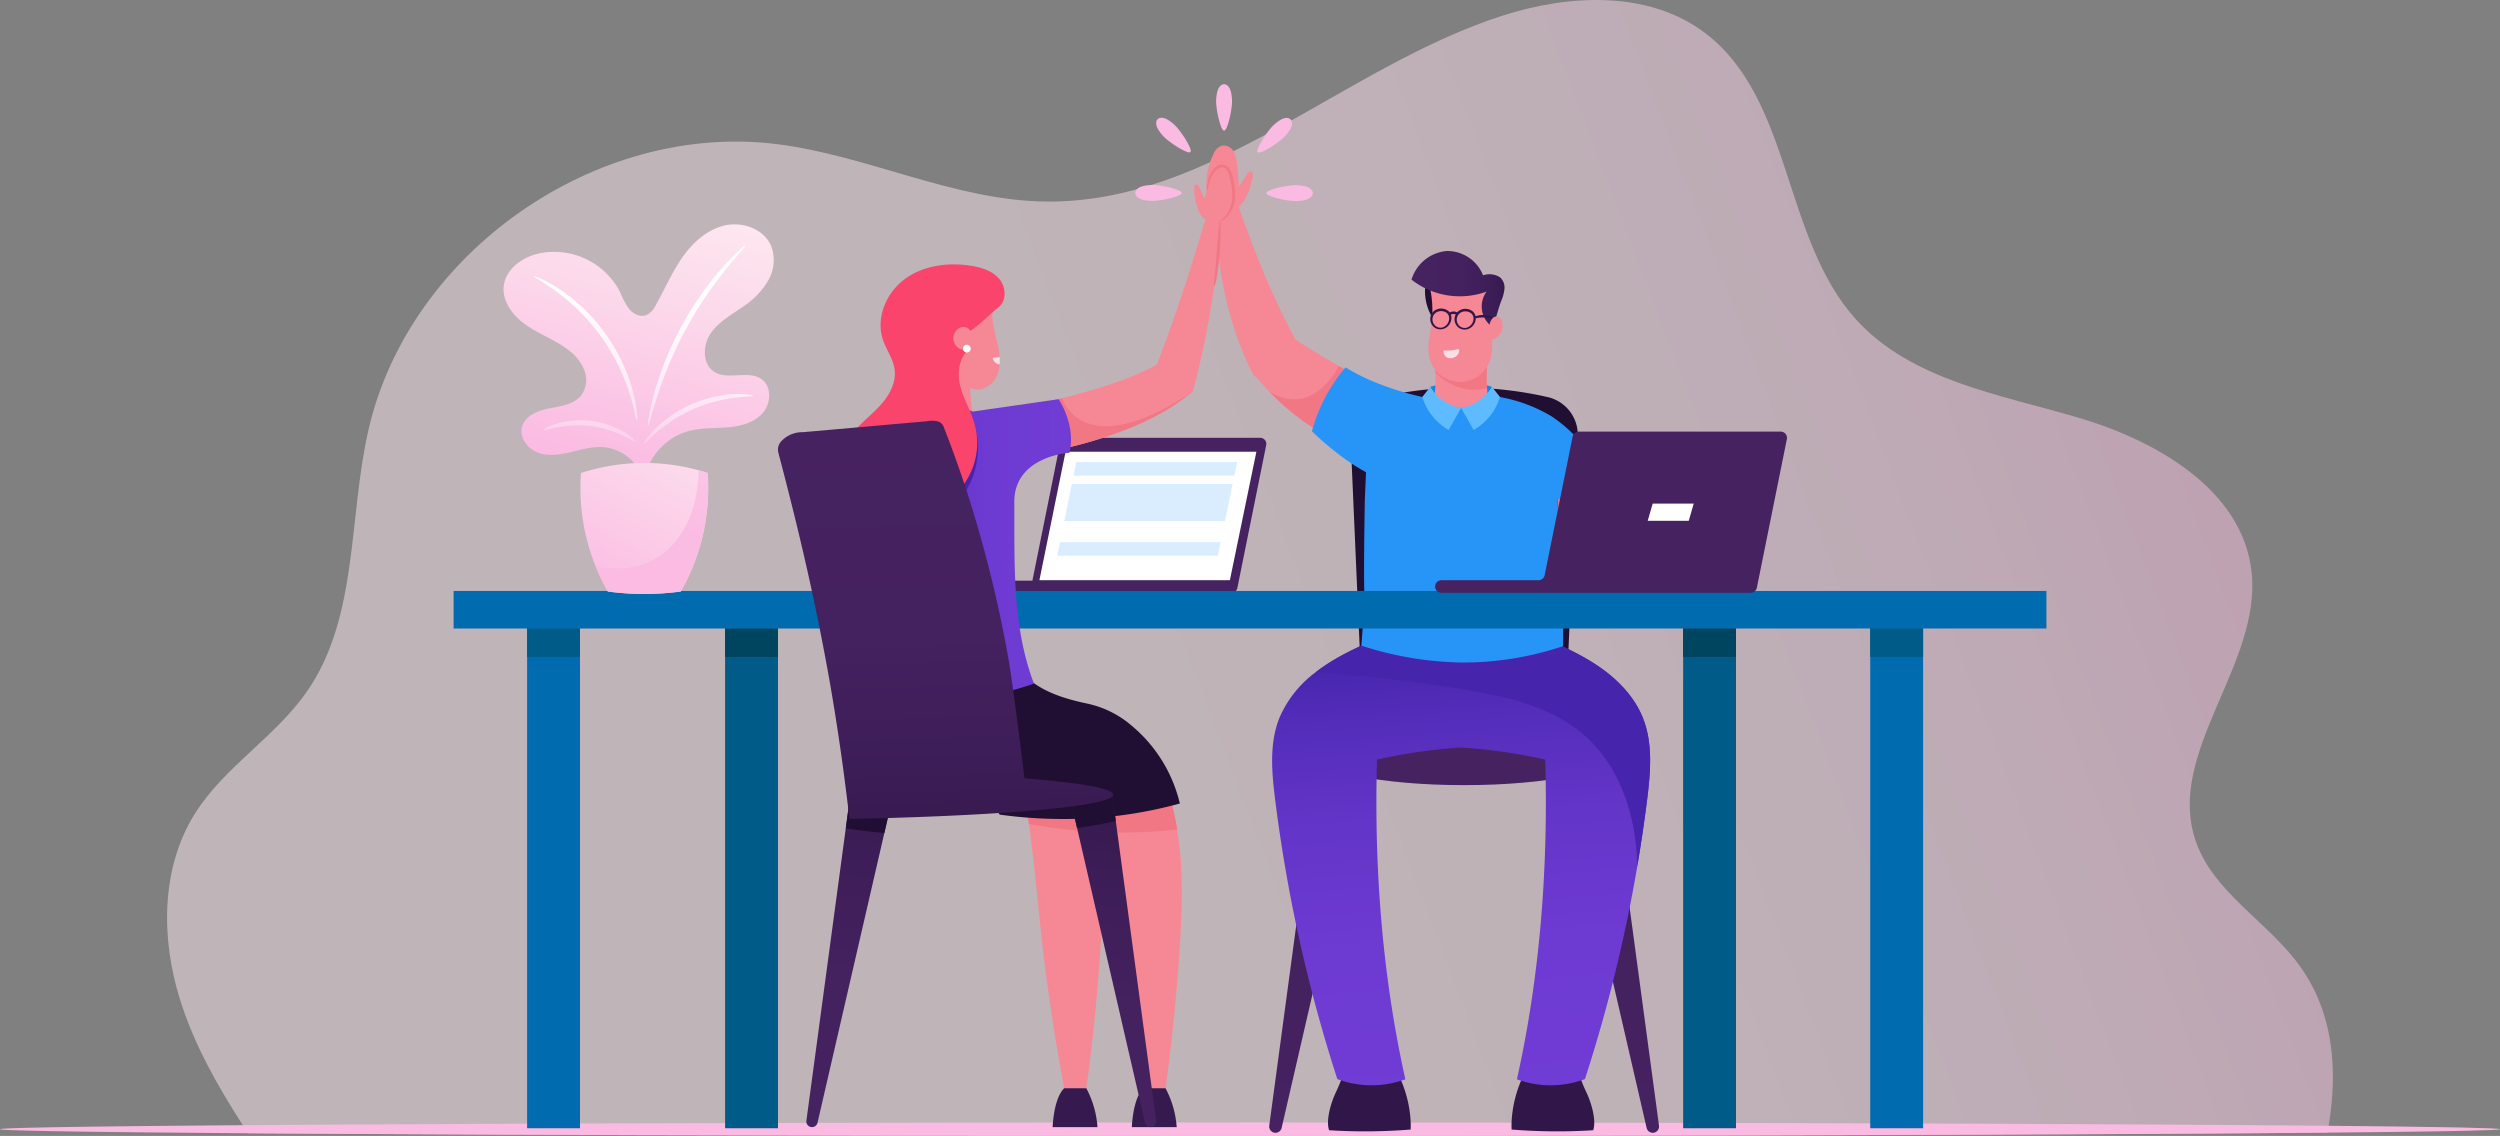 <?xml version="1.0" encoding="UTF-8"?> <svg xmlns="http://www.w3.org/2000/svg" xmlns:xlink="http://www.w3.org/1999/xlink" id="bad12fbc-77e9-4d6a-845e-52f1279b31f0" data-name="Layer 1" width="662.438" height="301" viewBox="0 0 662.438 301"><rect x="0" y="0" width="662.438" height="301" fill="#808080" stroke="none"/><defs><style>.a04c1052-c943-4f7f-aef1-86a3f21dec91{opacity:0.5;fill:url(#b5f3c1f1-4dc9-4f9b-8dbf-233dbb1ba5c0);}.b4e45ea2-b756-4bfd-919d-1e7038088456{fill:#fbbae2;}.eebc2e53-5725-42ab-ab1d-b7b6cbf3989e{fill:#462261;}.b134c9b5-6a81-44ba-b3c2-c9d5eb633ce2{fill:#fff;}.f07d1c8b-4dc7-44dc-a703-1412b842f67f{fill:#d9edff;}.efc2558a-7a50-4f4a-82a0-e6c8ec92055d{fill:#210f33;}.bb8e4e5c-808c-42b8-a232-9701ffd9d18d{fill:url(#b5dd0b11-bfa4-4c0d-8d53-72be96b14294);}.a562cf14-9a4e-4464-8bba-6d43672b34cd{fill:url(#b2d43f88-2bf8-4e7c-b170-cc7f3c975002);}.a5af5651-8f01-437e-8f12-902303c6a8cc{fill:#f17785;}.b70133f1-9990-4cd6-a109-0ed3d5b94f36{fill:#f68895;}.b680a821-d282-4e8a-a1ed-17da3cb3fca2{fill:#1986d8;}.ee75cc3a-0a84-4af1-a298-adb3b3ca7003{fill:#311649;}.aed83f94-8656-425e-874f-e2c9b28aadcf{fill:url(#a43735e8-ca3e-4718-b5c0-ff68d6c5e238);}.a81c0afa-a57a-4797-84f5-4c2e9ea1eb25{fill:#4625ac;}.ed169d3e-c834-4271-a38d-648de4e2d771{fill:#2795f8;}.fbf69bc2-d9f9-440b-948f-a38e5468e113{fill:url(#b009dfc0-60e8-4835-b249-702ba2362a91);}.e32943f1-3f71-452c-856f-b862c38c8d4f{fill:#f9dee4;}.a049d5f0-9b87-404e-bb42-cd7d83c112f0{fill:#5fbbff;}.fa4081b2-961a-4578-99f7-9623031abaa6{fill:#582fbc;}.a7e60ea8-bffa-45fe-93ed-03af60be0cfd{fill:#006caf;}.bae94f65-7e38-4bd8-aa11-3992bb44934b{fill:#005b89;}.fb0ed90a-122e-4365-a325-79365e3554d6{fill:#004560;}.bcaf2afc-59ed-4cc6-a20f-e6d1fa11d692{fill:url(#b3fcb3e3-8f3a-4eea-9229-e082514ab538);}.b2d194bf-9626-4036-b294-dcac81697685{fill:#36194f;}.e9d8ad3a-068c-43c3-820b-d797f0c57c44{fill:#fb446c;}.f5a489ca-3967-456e-b3a6-fa3030d6e69d{fill:url(#f8f523e4-4acb-4795-b868-cd6e7a79b7d8);}.b926458b-2460-415c-97c0-87d8d3bda904{fill:url(#fca54e35-dedb-460b-83f4-3a546950b9eb);}.b19e659d-4359-42fc-9dcc-f5d44da772df{fill:url(#b185173a-fe48-48cb-ac4f-9ab7f579f9cf);}.bcefb64f-6636-4da0-8b3d-daaff37fab72{fill:url(#bf1d086f-fee9-4088-9bb3-a1bd18d5cc1f);}.a98d8c54-5644-4f51-8f3a-a715fef9bfeb{fill:url(#a5afde5c-006f-4b51-bb04-57b9630160c9);}.b9b9c462-5613-4ec7-8fdb-a7ce1db3cb89{fill:url(#a8127fcb-2516-44a9-a5e0-aee81f702491);}.a2351570-67d0-4c5c-8886-6e80e44f2fab{fill:url(#a577234b-21f3-48cc-bcc9-db2f636e9c16);}.bcc36572-4360-4e63-93d4-952c3cea8dc6{fill:url(#a82f0505-75e9-4b7f-a44d-3c5fc6644f55);}.b529b68c-96b8-4675-bb51-accac5d4ecc8{fill:url(#a4fc2965-de09-4f06-bb4a-ee6d810653f3);}.ba4038c3-38de-4aaf-a7aa-0e219caa1b91{fill:url(#ac82e498-c075-4535-b5d9-fa9b893609ee);}</style><linearGradient id="b5f3c1f1-4dc9-4f9b-8dbf-233dbb1ba5c0" x1="64.442" y1="418.887" x2="627.769" y2="204.205" gradientUnits="userSpaceOnUse"><stop offset="0" stop-color="#fdeaf0"></stop><stop offset="0.469" stop-color="#fde8ef"></stop><stop offset="0.674" stop-color="#fde1ed"></stop><stop offset="0.828" stop-color="#fcd4ea"></stop><stop offset="0.955" stop-color="#fbc2e4"></stop><stop offset="1" stop-color="#fbbae2"></stop></linearGradient><linearGradient id="b5dd0b11-bfa4-4c0d-8d53-72be96b14294" x1="-1600.27" y1="315.681" x2="-1586.645" y2="435.401" gradientTransform="matrix(-1, 0, 0, 1, -1223.928, 0)" gradientUnits="userSpaceOnUse"><stop offset="0" stop-color="#371a4f"></stop><stop offset="0.151" stop-color="#3d1d57"></stop><stop offset="0.454" stop-color="#44215f"></stop><stop offset="1" stop-color="#462261"></stop></linearGradient><linearGradient id="b2d43f88-2bf8-4e7c-b170-cc7f3c975002" x1="-899.527" y1="315.681" x2="-885.902" y2="435.401" gradientTransform="translate(1342.405)" xlink:href="#b5dd0b11-bfa4-4c0d-8d53-72be96b14294"></linearGradient><linearGradient id="a43735e8-ca3e-4718-b5c0-ff68d6c5e238" x1="406.595" y1="286.637" x2="415.628" y2="409.13" gradientUnits="userSpaceOnUse"><stop offset="0" stop-color="#4625ac"></stop><stop offset="0.144" stop-color="#542dba"></stop><stop offset="0.372" stop-color="#6435c9"></stop><stop offset="0.634" stop-color="#6d3ad2"></stop><stop offset="1" stop-color="#703cd5"></stop></linearGradient><linearGradient id="b009dfc0-60e8-4835-b249-702ba2362a91" x1="707.017" y1="191.605" x2="731.656" y2="191.605" gradientTransform="matrix(-1, 0, 0, 1, 1127.323, 0)" xlink:href="#b5dd0b11-bfa4-4c0d-8d53-72be96b14294"></linearGradient><linearGradient id="b3fcb3e3-8f3a-4eea-9229-e082514ab538" x1="243.975" y1="260.466" x2="305.442" y2="260.466" xlink:href="#a43735e8-ca3e-4718-b5c0-ff68d6c5e238"></linearGradient><linearGradient id="f8f523e4-4acb-4795-b868-cd6e7a79b7d8" x1="-1475.773" y1="324.202" x2="-1463.521" y2="431.86" xlink:href="#b5dd0b11-bfa4-4c0d-8d53-72be96b14294"></linearGradient><linearGradient id="fca54e35-dedb-460b-83f4-3a546950b9eb" x1="-1544.683" y1="332.044" x2="-1532.431" y2="439.702" xlink:href="#b5dd0b11-bfa4-4c0d-8d53-72be96b14294"></linearGradient><linearGradient id="b185173a-fe48-48cb-ac4f-9ab7f579f9cf" x1="273.75" y1="334.279" x2="270.58" y2="223.865" gradientTransform="matrix(1, 0, 0, 1, 0, 0)" xlink:href="#b5dd0b11-bfa4-4c0d-8d53-72be96b14294"></linearGradient><linearGradient id="bf1d086f-fee9-4088-9bb3-a1bd18d5cc1f" x1="181.565" y1="239.424" x2="201.119" y2="163.687" gradientUnits="userSpaceOnUse"><stop offset="0" stop-color="#fbbae2"></stop><stop offset="0.54" stop-color="#fcd6ea"></stop><stop offset="1" stop-color="#fdeaf0"></stop></linearGradient><linearGradient id="a5afde5c-006f-4b51-bb04-57b9630160c9" x1="178.438" y1="275.612" x2="208.768" y2="218.49" gradientUnits="userSpaceOnUse"><stop offset="0" stop-color="#fbbae2"></stop><stop offset="0.911" stop-color="#fde5ef"></stop><stop offset="1" stop-color="#fdeaf0"></stop></linearGradient><linearGradient id="a8127fcb-2516-44a9-a5e0-aee81f702491" x1="181.759" y1="280.444" x2="225.738" y2="221.299" gradientUnits="userSpaceOnUse"><stop offset="0" stop-color="#fbbae2"></stop><stop offset="0.445" stop-color="#fbbce3"></stop><stop offset="0.658" stop-color="#fbc4e5"></stop><stop offset="0.822" stop-color="#fcd1e9"></stop><stop offset="0.96" stop-color="#fde3ee"></stop><stop offset="1" stop-color="#fdeaf0"></stop></linearGradient><linearGradient id="a577234b-21f3-48cc-bcc9-db2f636e9c16" x1="205.106" y1="241.286" x2="212.531" y2="172.643" gradientUnits="userSpaceOnUse"><stop offset="0" stop-color="#fbbae2"></stop><stop offset="0.128" stop-color="#fcd3ec"></stop><stop offset="0.272" stop-color="#fee6f5"></stop><stop offset="0.438" stop-color="#fef4fb"></stop><stop offset="0.642" stop-color="#fffdfe"></stop><stop offset="1" stop-color="#fff"></stop></linearGradient><linearGradient id="a82f0505-75e9-4b7f-a44d-3c5fc6644f55" x1="202.219" y1="240.974" x2="209.644" y2="172.331" xlink:href="#a577234b-21f3-48cc-bcc9-db2f636e9c16"></linearGradient><linearGradient id="a4fc2965-de09-4f06-bb4a-ee6d810653f3" x1="173.486" y1="237.866" x2="180.911" y2="169.223" xlink:href="#a577234b-21f3-48cc-bcc9-db2f636e9c16"></linearGradient><linearGradient id="ac82e498-c075-4535-b5d9-fa9b893609ee" x1="176.989" y1="238.244" x2="184.414" y2="169.602" xlink:href="#a577234b-21f3-48cc-bcc9-db2f636e9c16"></linearGradient></defs><path class="a04c1052-c943-4f7f-aef1-86a3f21dec91" d="M638.702,413.301c-.097.605-.201,1.212-.313,1.817-.408.002-.821.006-1.235.011q-2.033.016-4.145.034-.758.006-1.529.015c-6.45.057-13.429.104-20.897.157q-7.816.051-16.341.101c-60.413.347-146.202.565-241.371.565-58.937,0-114.272-.083-162.218-.228-13.154-.04-25.748-.087-37.708-.135-15.29-.063-29.542-.133-42.591-.209q-7.36-.041-14.206-.087-4.505-.032-8.77-.061h-.002q-.695-1.063-1.381-2.132c-6.751-10.488-12.892-21.341-16.616-33.195-5.122-16.295-5.128-35.035,3.993-49.479,7.821-12.384,21.305-20.241,29.642-32.283,13.66-19.74,10.908-46.064,16.314-69.454,10.841-46.948,60.324-81.523,108.139-75.553,24.139,3.014,46.859,14.905,71.184,15.221,43.9.567,79.026-35.595,120.784-49.149,17.892-5.809,39.066-6.861,54.054,4.507,23.088,17.505,20.518,54.422,39.977,75.894,14.616,16.124,37.979,19.856,58.859,26.002,20.878,6.146,43.566,19.218,45.939,40.853,2.692,24.573-22.728,47.741-14.861,71.173,4.653,13.854,19.298,21.546,27.772,33.455C639.939,383.457,641.151,398.221,638.702,413.301Z" transform="translate(-21.653 -115)"></path><path class="b4e45ea2-b756-4bfd-919d-1e7038088456" d="M684.091,414.204c0,.157-3.464.302-9.978.444-.328.006-.658.013-.996.019q-1.599.035-3.409.066c-.199.004-.398.006-.599.008-2.595.044-5.507.091-8.72.136-.886.011-1.796.023-2.726.032-.106.002-.214.002-.319.004-.22.004-.442.006-.664.009-2.724.036-5.64.07-8.732.101q-4.527.045-9.559.095c-.408.002-.821.006-1.235.011q-2.033.016-4.145.034-.758.006-1.529.015c-6.45.057-13.429.104-20.897.157q-7.816.051-16.341.101c-60.413.347-146.202.565-241.371.565-58.937,0-114.272-.083-162.218-.228-13.154-.04-25.748-.087-37.708-.135-15.29-.063-29.542-.133-42.591-.209q-7.36-.041-14.206-.087-4.505-.032-8.77-.061h-.002q-5.488-.041-10.572-.083-6.189-.048-11.756-.104c-.846-.006-1.683-.017-2.508-.021-.292-.002-.579-.004-.865-.009-.757-.006-1.502-.015-2.237-.021-.15-.002-.296-.002-.446-.004q-1.691-.019-3.312-.036l-.508-.006c-.038-.002-.076-.002-.112-.002q-4.172-.051-7.853-.093-2.741-.038-5.211-.072c-.527-.011-1.045-.015-1.55-.023q-2.807-.041-5.215-.087h-.015c-8.83-.163-13.563-.334-13.563-.514,0-.167,4.384-.334,12.573-.488.45-.009.909-.017,1.383-.025,1.191-.021,2.451-.04,3.783-.066.827-.01,1.675-.023,2.551-.038q2.014-.028,4.208-.055c2.307-.032,4.773-.066,7.383-.091.032,0,.064-.002.097-.002.753-.008,1.514-.019,2.29-.025.569-.009,1.142-.015,1.724-.021l.715-.006c.237,0,.474-.004.711-.006,1.212-.013,2.445-.028,3.703-.038.408-.004.821-.008,1.233-.011q4.79-.044,10.062-.091,5.694-.048,11.926-.093,1.742-.013,3.521-.025,9.101-.063,19.233-.125c14.855-.089,31.3-.169,49.088-.239,13.421-.053,27.607-.102,42.452-.142,45.662-.131,97.554-.205,152.583-.205,95.964,0,182.4.222,242.893.575q8.036.051,15.451.102c7.379.049,14.277.102,20.654.154.4.004.797.006,1.191.01,1.199.008,2.373.019,3.534.03l2.108.019q5.412.054,10.24.102,4.571.051,8.586.099h.017c.178.002.353.002.531.006.973.013,1.914.025,2.834.038,3.145.042,5.991.087,8.523.131.131,0,.258.002.381.004q1.545.032,2.929.055c.613.013,1.205.025,1.77.038C680.769,413.915,684.091,414.059,684.091,414.204Z" transform="translate(-21.653 -115)"></path><path class="eebc2e53-5725-42ab-ab1d-b7b6cbf3989e" d="M302.593,232.301l-7.384,36.568H269.173a1.608,1.608,0,0,0-1.608,1.608h0a1.608,1.608,0,0,0,1.608,1.608h78.775a1.608,1.608,0,0,0,1.576-1.289l7.644-37.857a1.608,1.608,0,0,0-1.576-1.926H304.169A1.608,1.608,0,0,0,302.593,232.301Z" transform="translate(-21.653 -115)"></path><polygon class="b134c9b5-6a81-44ba-b3c2-c9d5eb633ce2" points="275.417 153.737 325.887 153.737 332.912 119.706 282.349 119.706 275.417 153.737"></polygon><polygon class="f07d1c8b-4dc7-44dc-a703-1412b842f67f" points="327.814 122.434 327.074 126.021 284.46 126.021 285.189 122.434 327.814 122.434"></polygon><polygon class="f07d1c8b-4dc7-44dc-a703-1412b842f67f" points="323.428 143.674 322.688 147.258 280.133 147.258 280.862 143.674 323.428 143.674"></polygon><polygon class="f07d1c8b-4dc7-44dc-a703-1412b842f67f" points="326.613 128.25 324.585 138.076 282.004 138.076 284.005 128.25 326.613 128.25"></polygon><path class="efc2558a-7a50-4f4a-82a0-e6c8ec92055d" d="M439.719,230.67l-2.99,68.599-27.117.79-27.12-.79-2.99-68.599a10.262,10.262,0,0,1,7.963-10.45l.002,0a99.259,99.259,0,0,1,44.289,0h0A10.262,10.262,0,0,1,439.719,230.67Z" transform="translate(-21.653 -115)"></path><path class="bb8e4e5c-808c-42b8-a232-9701ffd9d18d" d="M359.405,415.146a1.676,1.676,0,0,0,1.849-1.278l19.685-85.359,2.296-9.957a6.208,6.208,0,0,0-12.099-2.79c-.042.185-.078.382-.103.565L369.579,327.12l-11.604,86.15A1.669,1.669,0,0,0,359.405,415.146Z" transform="translate(-21.653 -115)"></path><path class="efc2558a-7a50-4f4a-82a0-e6c8ec92055d" d="M369.579,327.12q5.592.831,11.36,1.389l2.296-9.957a6.208,6.208,0,0,0-12.099-2.79c-.042.185-.078.382-.103.565Z" transform="translate(-21.653 -115)"></path><path class="a562cf14-9a4e-4464-8bba-6d43672b34cd" d="M459.815,415.146a1.676,1.676,0,0,1-1.849-1.278l-19.685-85.359-2.296-9.957a6.208,6.208,0,0,1,12.1-2.79c.042.185.078.382.103.565l1.454,10.793,11.603,86.15A1.669,1.669,0,0,1,459.815,415.146Z" transform="translate(-21.653 -115)"></path><path class="efc2558a-7a50-4f4a-82a0-e6c8ec92055d" d="M449.641,327.12q-5.592.831-11.36,1.389l-2.296-9.957a6.208,6.208,0,0,1,12.1-2.79c.042.185.078.382.103.565Z" transform="translate(-21.653 -115)"></path><ellipse class="eebc2e53-5725-42ab-ab1d-b7b6cbf3989e" cx="387.957" cy="199.766" rx="40.031" ry="8.278"></ellipse><path class="a5af5651-8f01-437e-8f12-902303c6a8cc" d="M446.434,241.113s9.453,17.241,7.646,27.359l-18.331,3.611-1.421-24.82Z" transform="translate(-21.653 -115)"></path><path class="b70133f1-9990-4cd6-a109-0ed3d5b94f36" d="M396.336,231.125a4.446,4.446,0,0,1-1.643,2.204,6.947,6.947,0,0,1-1.407.792,9.134,9.134,0,0,1-1.771.544,15.044,15.044,0,0,1-2.113.275,19.547,19.547,0,0,1-2.416-.036,22.211,22.211,0,0,1-2.693-.354,28.008,28.008,0,0,1-2.929-.696,41.245,41.245,0,0,1-6.403-2.474q-.828-.416-1.674-.86-.423-.228-.853-.455-.419-.246-.846-.491c-.569-.335-1.142-.677-1.718-1.036q-.853-.553-1.718-1.137a63.733,63.733,0,0,1-6.854-5.428q-1.684-1.532-3.329-3.223l-.01-.01q-1.637-1.684-3.209-3.51l-.99-.918-.467-.901-.202-.393-.166-.333c-.111-.222-.219-.446-.318-.658-.198-.426-.41-.863-.593-1.286a89.798,89.798,0,0,1-3.45-9.092q-.343-1.117-.677-2.212c-.224-.73-.41-1.462-.607-2.183-.188-.723-.393-1.431-.554-2.144q-.246-1.066-.484-2.108c-.332-1.383-.559-2.756-.807-4.079-.26-1.32-.417-2.623-.593-3.874-.082-.626-.173-1.238-.236-1.845q-.083-.91-.161-1.788-.072-.874-.142-1.715c-.019-.28-.041-.554-.06-.829-.012-.275-.022-.547-.031-.814-.012-.337-.022-.667-.029-.993-.051-1.756-.067-3.356.034-4.801.031-.581.065-1.135.106-1.657a22.883,22.883,0,0,1,.344-2.715c.448-2.404,1.019-3.724,1.749-3.782s1.559,1.147,2.467,3.31c.046.118.096.238.144.361.246.614.525,1.294.817,2.036q.285.723.578,1.525c.525,1.525,1.205,3.235,1.872,5.124q.126.354.253.716c.094.241.188.482.284.728.185.489.378.99.573,1.498.188.511.383,1.031.581,1.559.2.528.424,1.06.638,1.605.441,1.084.848,2.211,1.347,3.351.487,1.142.94,2.325,1.479,3.515q.387.893.785,1.812c.258.612.554,1.216.829,1.838.284.614.552,1.245.85,1.867.296.624.593,1.255.891,1.889,1.214,2.525,2.51,5.122,3.886,7.654.094.178.188.349.282.518,2.118,1.371,4.199,2.657,6.206,3.869,1.79,1.091,3.544,2.103,5.218,3.083.393.231.783.458,1.166.687q1.518.892,2.951,1.739c.238.145.472.287.706.429.236.14.47.277.701.414.463.275.913.554,1.354.834,1.783,1.079,3.409,2.159,4.886,3.197.74.518,1.429,1.053,2.086,1.559.655.511,1.258,1.043,1.824,1.542.566.506,1.077,1.029,1.544,1.532a14.707,14.707,0,0,1,1.243,1.513,12.683,12.683,0,0,1,.92,1.494,7.432,7.432,0,0,1,.571,1.462A4.827,4.827,0,0,1,396.336,231.125Z" transform="translate(-21.653 -115)"></path><path class="a5af5651-8f01-437e-8f12-902303c6a8cc" d="M396.336,231.125a4.446,4.446,0,0,1-1.643,2.204,6.947,6.947,0,0,1-1.407.792,9.134,9.134,0,0,1-1.771.544,15.044,15.044,0,0,1-2.113.275,19.547,19.547,0,0,1-2.416-.036,22.211,22.211,0,0,1-2.693-.354,28.008,28.008,0,0,1-2.929-.696,41.245,41.245,0,0,1-6.403-2.474q-.828-.416-1.674-.86-.423-.228-.853-.455-.419-.246-.846-.491c-.569-.335-1.142-.677-1.718-1.036q-.853-.553-1.718-1.137a63.733,63.733,0,0,1-6.854-5.428q-1.684-1.532-3.329-3.223l-.01-.01c11.804,7.242,18.436-6.772,18.436-6.772.393.231.783.458,1.166.687q1.518.892,2.951,1.739c.238.145.472.287.706.429.236.14.47.277.701.414.463.275.913.554,1.354.834,1.783,1.079,3.409,2.159,4.886,3.197.74.518,1.429,1.053,2.086,1.559.655.511,1.258,1.043,1.824,1.542.566.506,1.077,1.029,1.544,1.532a14.707,14.707,0,0,1,1.243,1.513,12.683,12.683,0,0,1,.92,1.494,7.432,7.432,0,0,1,.571,1.462A4.827,4.827,0,0,1,396.336,231.125Z" transform="translate(-21.653 -115)"></path><path class="b680a821-d282-4e8a-a1ed-17da3cb3fca2" d="M416.975,217.492a28.747,28.747,0,0,0-16.315,0v5.58h16.315Z" transform="translate(-21.653 -115)"></path><path class="ee75cc3a-0a84-4af1-a298-adb3b3ca7003" d="M427.728,396.183c-3.827,4.797-5.785,12.432-5.538,18.116a151.35,151.35,0,0,0,21.614.185c.908-2.668-.522-7.325-1.734-9.915s-2.491-5.348-1.771-8.053C436.239,396.309,431.794,396.078,427.728,396.183Z" transform="translate(-21.653 -115)"></path><path class="ee75cc3a-0a84-4af1-a298-adb3b3ca7003" d="M389.906,396.183c3.827,4.797,5.785,12.432,5.538,18.116a151.349,151.349,0,0,1-21.614.185c-.908-2.668.522-7.325,1.734-9.915s2.491-5.348,1.771-8.053C381.396,396.309,385.841,396.078,389.906,396.183Z" transform="translate(-21.653 -115)"></path><path class="aed83f94-8656-425e-874f-e2c9b28aadcf" d="M458.113,326.796q-1.118,8.965-2.641,17.872a401.233,401.233,0,0,1-13.847,56.26,25.859,25.859,0,0,1-18.025.058c6.171-27.641,8.312-56.398,7.509-84.709a139.336,139.336,0,0,0-22.29-3.197,139.333,139.333,0,0,0-22.29,3.197c-.804,28.311,1.338,57.068,7.509,84.709a25.859,25.859,0,0,1-18.025-.058,401.445,401.445,0,0,1-16.488-74.132c-.901-7.215-1.561-14.784,1.124-21.54a29.585,29.585,0,0,1,9.579-12.107q.91-.706,1.855-1.362c4.909-3.406,10.424-5.816,15.901-8.208,6.8.073,13.869-.148,20.836-.257,6.967.109,14.037.33,20.836.257,5.477,2.391,10.992,4.802,15.901,8.208s9.227,7.917,11.434,13.469C459.674,312.012,459.013,319.581,458.113,326.796Z" transform="translate(-21.653 -115)"></path><path class="a81c0afa-a57a-4797-84f5-4c2e9ea1eb25" d="M458.113,326.796q-1.118,8.965-2.641,17.872c-.002-.345-.01-.687-.017-1.029-.328-12.699-4.668-25.859-14.328-34.108-8.696-7.428-20.438-9.997-31.722-11.849q-19.467-3.193-39.179-4.532.91-.706,1.855-1.362c4.909-3.406,10.424-5.816,15.901-8.208,6.8.073,13.869-.148,20.836-.257,6.967.109,14.037.33,20.836.257,5.477,2.391,10.992,4.802,15.901,8.208s9.227,7.917,11.434,13.469C459.674,312.012,459.013,319.581,458.113,326.796Z" transform="translate(-21.653 -115)"></path><path class="efc2558a-7a50-4f4a-82a0-e6c8ec92055d" d="M401.48,199.611a13.477,13.477,0,0,1-1.79-10.852c.933.257,1.806.473,2.739.73q-.335,5.722-.671,11.444C401.76,200.545,401.479,199.999,401.48,199.611Z" transform="translate(-21.653 -115)"></path><path class="ed169d3e-c834-4271-a38d-648de4e2d771" d="M435.69,271.043l.132,2.32v12.85a83.144,83.144,0,0,1-26.933,4.336,89.918,89.918,0,0,1-26.506-4.474l.961-12.698c-.523-.002-.039-26.114-.039-26.114l.311-7.138a56.301,56.301,0,0,1-7.299-4.792,76.346,76.346,0,0,1-7.029-6.049,43.262,43.262,0,0,1,8.909-16.943c8.793,5.541,20.347,7.839,20.347,7.839.325-.07.653-.14.981-.205,2.327-.47,4.681-.85,7.008-1.217h4.572c2.327.366,4.681.747,7.008,1.217.696.14,1.39.291,2.081.451a40.102,40.102,0,0,1,12.587,4.897,38.025,38.025,0,0,1,11.397,11.944c.708,1.106,1.373,2.238,2.007,3.387.084.152.169.306.251.458-6.548,5.512-10.66,6.102-11.787,6.15h-.318Z" transform="translate(-21.653 -115)"></path><path class="b70133f1-9990-4cd6-a109-0ed3d5b94f36" d="M415.675,217.865q.061.889.157,1.775A8.889,8.889,0,0,1,401.8,219.639a42.874,42.874,0,0,0-.306-11.547c2.447.509,4.883.858,7.323,1.252,2.44-.395,4.875-.743,7.325-1.252A42.621,42.621,0,0,0,415.675,217.865Z" transform="translate(-21.653 -115)"></path><path class="a5af5651-8f01-437e-8f12-902303c6a8cc" d="M415.675,217.866a14.03,14.03,0,0,1-5.387.24,14.232,14.232,0,0,1-8.256-4.438,42.039,42.039,0,0,0-.539-5.576c2.447.51,4.884.857,7.324,1.253,2.44-.396,4.875-.743,7.324-1.253A42.611,42.611,0,0,0,415.675,217.866Z" transform="translate(-21.653 -115)"></path><path class="b70133f1-9990-4cd6-a109-0ed3d5b94f36" d="M416.09,191.756c-.894,3.267-.124,6.725.465,10.061s.95,6.958-.641,9.948a8.355,8.355,0,0,1-15.447-1.764c-.803-3,.107-6.15.505-9.23a27.925,27.925,0,0,0-.541-10.08A14.456,14.456,0,0,1,416.09,191.756Z" transform="translate(-21.653 -115)"></path><path class="fbf69bc2-d9f9-440b-948f-a38e5468e113" d="M417.201,201.701a6.629,6.629,0,0,1-1.639-9.431,20.776,20.776,0,0,1-19.895-3.171,10.71,10.71,0,0,1,9.262-7.582,10.18,10.18,0,0,1,9.699,6.439,5.134,5.134,0,0,1,4.479.524,3.6,3.6,0,0,1,1.193,3.025,10.64,10.64,0,0,1-.866,3.251C418.615,196.89,418.021,199.566,417.201,201.701Z" transform="translate(-21.653 -115)"></path><path class="e32943f1-3f71-452c-856f-b862c38c8d4f" d="M404.524,207.827a8.082,8.082,0,0,0,3.336-.301.348.348,0,0,1,.449.368,2.142,2.142,0,0,1-.848,1.552,2.509,2.509,0,0,1-2.336.309,1.873,1.873,0,0,1-.981-1.504A.347.347,0,0,1,404.524,207.827Z" transform="translate(-21.653 -115)"></path><path class="a049d5f0-9b87-404e-bb42-cd7d83c112f0" d="M416.975,217.492a11.582,11.582,0,0,1-8.158,5.58l3.306,5.853a14.886,14.886,0,0,0,6.97-8.743Z" transform="translate(-21.653 -115)"></path><path class="a049d5f0-9b87-404e-bb42-cd7d83c112f0" d="M400.66,217.492a11.583,11.583,0,0,0,8.158,5.58l-3.306,5.853a14.885,14.885,0,0,1-6.97-8.743Z" transform="translate(-21.653 -115)"></path><path class="b70133f1-9990-4cd6-a109-0ed3d5b94f36" d="M353.569,161.921a19.646,19.646,0,0,1-2.062,5.953,8.126,8.126,0,0,1-1.662,1.946,6.378,6.378,0,0,1-1.713,1.053,5.056,5.056,0,0,1-1.681.381,3.39,3.39,0,0,1-2.127-.643c-1.643-1.147-2.688-3.601-2.953-5.661a16.961,16.961,0,0,1,1.489-8.369c.123-.306.26-.622.419-.927a3.492,3.492,0,0,1,2.277-2.086,3.051,3.051,0,0,1,3.011,1.645,8.966,8.966,0,0,1,.896,3.522c.222,1.951.279,3.71.501,5.661l2.233-3.346c.207-.311.484-.655.855-.629a.724.724,0,0,1,.593.602A2.153,2.153,0,0,1,353.569,161.921Z" transform="translate(-21.653 -115)"></path><path class="ee75cc3a-0a84-4af1-a298-adb3b3ca7003" d="M417.792,199.477l-.001-.002a2.707,2.707,0,0,0-.721-.479,5.352,5.352,0,0,0-.942-.349,6.345,6.345,0,0,0-1.218-.188c-.066-.002-.135-.006-.203-.007-.137.001-.277.002-.416.012l-.002.001c-.201.011-.404.034-.605.064a5.585,5.585,0,0,0-.973.255l-.069.029a2.147,2.147,0,0,0-.216-.614,2.234,2.234,0,0,0-.752-.844,3.166,3.166,0,0,0-1.708-.529,3.774,3.774,0,0,0-.389.019,3.343,3.343,0,0,0-1.048.327,2.832,2.832,0,0,0-.778.606,1.845,1.845,0,0,0-.895-.25c-.026.003-.05.002-.077.003a2.293,2.293,0,0,0-.994.269,2.218,2.218,0,0,0-.643-.59,3.125,3.125,0,0,0-1.057-.404l-.002.001a2.834,2.834,0,0,0-.539-.056,3.479,3.479,0,0,0-.518.038,3.549,3.549,0,0,0-.707.208,2.511,2.511,0,0,0-.326.163,2.558,2.558,0,0,0-.579.444l-.001.003a2.127,2.127,0,0,0-.248.285,2.536,2.536,0,0,0-.458,1.004,2.805,2.805,0,0,0-.037,1.087,2.731,2.731,0,0,0,1.068,1.776.412.412,0,0,1,.04.032,2.553,2.553,0,0,0,.984.423,2.659,2.659,0,0,0,.488.05,3.283,3.283,0,0,0,.575-.046,2.857,2.857,0,0,0,1.772-1.109,3.113,3.113,0,0,0,.644-2.02,2.616,2.616,0,0,0-.16-.751,2.92,2.92,0,0,1,.718-.135.544.544,0,0,0,.062.001,1.693,1.693,0,0,1,.53.092,2.631,2.631,0,0,0-.218.558,2.696,2.696,0,0,0-.081,1.087,2.733,2.733,0,0,0,1.033,1.847,2.537,2.537,0,0,0,.965.469,2.62,2.62,0,0,0,.608.073,2.736,2.736,0,0,0,.448-.025,2.827,2.827,0,0,0,1.819-1.035,3.091,3.091,0,0,0,.728-1.929l.173-.037a7.862,7.862,0,0,1,1.768-.174l.03.001.002-.001c.073-.001.142.003.213.006a8.434,8.434,0,0,1,.871.095c.076.014.154.027.233.04.065.013.13.027.197.045l.003.001c.252.054.486.116.688.18.131.043.25.082.354.117.17.059.297.097.384.118a.325.325,0,0,0,.1.012.149.149,0,0,0,.069-.01.172.172,0,0,0,.067-.052l.023-.061-.01-.036-.003-.007A.266.266,0,0,0,417.792,199.477Zm-12.153-.344a2.548,2.548,0,0,1-1.895,2.664,1.981,1.981,0,0,1-.409.036,2.114,2.114,0,0,1-1.266-.44,1.601,1.601,0,0,1-.217-.196l-.001-.002a2.228,2.228,0,0,1-.615-1.292,2.267,2.267,0,0,1,.062-.86,1.867,1.867,0,0,1,.376-.754.95.95,0,0,1,.075-.085l.001-.003a2.235,2.235,0,0,1,.53-.443l.002-.001c.013-.008.022-.012.035-.02a2.468,2.468,0,0,1,.81-.276,2.085,2.085,0,0,1,.407-.027,2.487,2.487,0,0,1,.436.036l.012.003.221.051a.87.87,0,0,1,.133.042l.074.029a1.084,1.084,0,0,1,.201.081,1.463,1.463,0,0,1,.182.099,1.748,1.748,0,0,1,.52.477c.025.033.045.062.067.096.021.037.044.073.064.114A1.827,1.827,0,0,1,405.639,199.133Zm6.441.026c.006.046.009.093.013.135l0,.046a2.559,2.559,0,0,1-2.007,2.538,1.856,1.856,0,0,1-.323.021,2.135,2.135,0,0,1-1.332-.494,2.245,2.245,0,0,1-.671-2.384,2.143,2.143,0,0,1,.235-.516,1.478,1.478,0,0,1,.172-.22,2.257,2.257,0,0,1,.664-.523,2.455,2.455,0,0,1,.825-.242,2.063,2.063,0,0,1,.293-.015,2.955,2.955,0,0,1,.563.062l.214.059a1.279,1.279,0,0,1,.135.051l.074.029a1.265,1.265,0,0,1,.19.088,1.486,1.486,0,0,1,.135.078l.044.028a1.785,1.785,0,0,1,.563.599A1.679,1.679,0,0,1,412.08,199.16Z" transform="translate(-21.653 -115)"></path><path class="b70133f1-9990-4cd6-a109-0ed3d5b94f36" d="M416.391,200.775a3.914,3.914,0,0,1,.688-1.366,1.455,1.455,0,0,1,1.368-.526,1.7,1.7,0,0,1,1.056,1.039,3.683,3.683,0,0,1-3.518,5.178A16.741,16.741,0,0,1,416.391,200.775Z" transform="translate(-21.653 -115)"></path><path class="fa4081b2-961a-4578-99f7-9623031abaa6" d="M528.149,288.732q-1.854-.255-3.697-.586C524.649,288.173,526.006,288.36,528.149,288.732Z" transform="translate(-21.653 -115)"></path><rect class="a7e60ea8-bffa-45fe-93ed-03af60be0cfd" x="495.565" y="164.369" width="14.007" height="134.587"></rect><rect class="bae94f65-7e38-4bd8-aa11-3992bb44934b" x="495.565" y="164.369" width="14.007" height="9.709"></rect><rect class="bae94f65-7e38-4bd8-aa11-3992bb44934b" x="445.992" y="164.369" width="14.007" height="134.587"></rect><rect class="fb0ed90a-122e-4365-a325-79365e3554d6" x="445.992" y="164.369" width="14.007" height="9.709"></rect><rect class="a7e60ea8-bffa-45fe-93ed-03af60be0cfd" x="139.676" y="164.369" width="14.007" height="134.587"></rect><rect class="bae94f65-7e38-4bd8-aa11-3992bb44934b" x="139.676" y="164.369" width="14.007" height="9.709"></rect><rect class="bae94f65-7e38-4bd8-aa11-3992bb44934b" x="192.135" y="164.369" width="14.007" height="134.587"></rect><rect class="fb0ed90a-122e-4365-a325-79365e3554d6" x="192.135" y="164.369" width="14.007" height="9.709"></rect><rect class="a7e60ea8-bffa-45fe-93ed-03af60be0cfd" x="120.194" y="156.592" width="422.049" height="9.945"></rect><path class="b70133f1-9990-4cd6-a109-0ed3d5b94f36" d="M344.995,173.702c-.034.932-.096,1.93-.164,2.987-.063,1.06-.152,2.178-.253,3.356-.195,2.356-.47,4.939-.805,7.721-.354,2.778-.759,5.758-1.284,8.896-.518,3.139-1.118,6.442-1.848,9.867-.723,3.426-1.551,6.976-2.508,10.614l-.417,1.585-1.657,1.255c-.349.265-.699.532-1.05.797-.354.27-.708.537-1.07.778q-.542.372-1.089.744c-.364.255-.735.472-1.103.708-.371.231-.742.47-1.118.691l-1.135.65c-.378.217-.759.436-1.144.631q-.578.304-1.156.61c-.513.277-1.029.508-1.539.764-.513.248-1.024.496-1.537.723q-.77.343-1.535.687c-.511.212-1.022.424-1.527.636-.508.217-1.017.412-1.522.607-.508.195-1.012.395-1.515.578-1.009.361-2.009.732-3.004,1.055-3.324,1.113-6.567,2.028-9.696,2.79q-.932.228-1.85.436a128.086,128.086,0,0,1-19.761,2.939c-.248.017-.491.031-.735.046a38.44,38.44,0,0,1-3.296-10.38q1.08-.307,2.231-.617c5.309-1.436,11.631-2.905,18.528-4.637q.849-.213,1.71-.436c.325-.084.65-.166.978-.251,2.609-.677,5.283-1.407,7.988-2.207.915-.26,1.819-.554,2.739-.834.455-.149.913-.296,1.371-.446s.92-.296,1.373-.46c.455-.157.913-.316,1.373-.472.453-.169.906-.335,1.361-.503.46-.164.908-.342,1.356-.52.448-.181.913-.347,1.351-.542.335-.142.67-.282,1.002-.424.34-.137.662-.289.985-.438.323-.147.648-.294.971-.443.32-.149.626-.308.94-.46.308-.159.633-.301.927-.467.301-.162.6-.323.899-.484.157-.08.306-.164.453-.251,1.009-2.64,1.97-5.232,2.884-7.755,1.159-3.182,2.216-6.259,3.209-9.191.995-2.932,1.884-5.726,2.722-8.335.819-2.614,1.578-5.047,2.248-7.27.672-2.226,1.282-4.233,1.814-5.994.537-1.761,1.005-3.276,1.421-4.51a25.819,25.819,0,0,1,1.082-2.819c.311-.634.573-.954.788-.923.217.031.378.41.491,1.108a21.776,21.776,0,0,1,.21,3.03C345.101,170.235,345.077,171.839,344.995,173.702Z" transform="translate(-21.653 -115)"></path><path class="a5af5651-8f01-437e-8f12-902303c6a8cc" d="M337.717,218.729l-1.657,1.255c-.349.265-.699.532-1.05.797-.354.27-.708.537-1.07.778q-.542.372-1.089.744c-.364.255-.735.472-1.103.708-.371.231-.742.47-1.118.691l-1.135.65c-.378.217-.759.436-1.144.631q-.578.304-1.156.61c-.513.277-1.029.508-1.539.764-.513.248-1.024.496-1.537.723q-.77.343-1.535.687c-.511.212-1.022.424-1.527.636-.508.217-1.017.412-1.522.607-.508.195-1.012.395-1.515.578-1.009.361-2.009.732-3.004,1.055-3.324,1.113-6.567,2.028-9.696,2.79q-.932.228-1.85.436a128.086,128.086,0,0,1-19.761,2.939c-.248.017-.491.031-.735.046a38.44,38.44,0,0,1-3.296-10.38q1.08-.307,2.231-.617c5.309-1.436,11.631-2.905,18.528-4.637q.849-.213,1.71-.436c.325-.084.65-.166.978-.251C303.177,220.709,308.546,238.225,337.717,218.729Z" transform="translate(-21.653 -115)"></path><path class="b70133f1-9990-4cd6-a109-0ed3d5b94f36" d="M334.656,358.535c-.153,3.828-.388,7.491-.639,11.049-.256,3.561-.544,6.992-.843,10.262-.6,6.54-1.249,12.431-1.865,17.383-.618,4.95-1.204,8.96-1.764,11.736-.565,2.771-1.101,4.314-1.701,4.329-.6.013-1.22-1.495-1.926-4.237s-1.5-6.715-2.377-11.625c-.872-4.913-1.828-10.764-2.768-17.265-.47-3.252-.935-6.664-1.376-10.201-.444-3.537-.851-7.219-1.231-10.917-.375-3.645-.74-7.203-1.096-10.642q-.321-3.059-.644-5.922-.21-1.882-.431-3.669-.206-1.676-.409-3.265c-.233-1.801-.465-3.521-.7-5.169-.383-2.605-.74-5.032-1.067-7.251-.333-2.216-.615-4.239-.835-6.06-.05-.457-.106-.898-.148-1.331-.04-.436-.077-.853-.111-1.257-.037-.404-.056-.8-.071-1.186-.024-.378-.037-.745-.04-1.104a18.713,18.713,0,0,1,.076-1.986,10.11,10.11,0,0,1,.306-1.667,3.846,3.846,0,0,1,1.466-2.229,3.362,3.362,0,0,1,2.655-.356,6.958,6.958,0,0,1,1.698.629,11.751,11.751,0,0,1,1.891,1.202c.322.248.655.52.993.819.333.296.666.621,1.006.967.343.343.689.713,1.022,1.112.336.394.684.811,1.022,1.249a37.236,37.236,0,0,1,3.864,6.39,53.118,53.118,0,0,1,3.154,8.321,69.782,69.782,0,0,1,1.815,8.178c.09.542.172,1.086.251,1.633q.333,2.342.541,4.768c.177,1.968.29,3.973.359,6.004C334.851,350.928,334.807,354.713,334.656,358.535Z" transform="translate(-21.653 -115)"></path><path class="b70133f1-9990-4cd6-a109-0ed3d5b94f36" d="M313.667,358.535c-.153,3.828-.386,7.491-.637,11.049-.259,3.561-.544,6.992-.845,10.262-.6,6.54-1.247,12.431-1.865,17.383-.618,4.95-1.204,8.96-1.764,11.736-.565,2.771-1.101,4.314-1.701,4.329-.6.013-1.22-1.495-1.926-4.237s-1.5-6.715-2.375-11.625c-.874-4.913-1.831-10.764-2.771-17.265-.47-3.252-.935-6.664-1.376-10.201s-.851-7.219-1.231-10.917c-.375-3.645-.74-7.203-1.093-10.642-.357-3.378-.708-6.585-1.078-9.591-.021-.19-.045-.38-.071-.568-.209-1.706-.417-3.341-.629-4.916q-.202-1.514-.409-2.95c-.383-2.605-.74-5.032-1.067-7.251-.33-2.216-.615-4.239-.832-6.06-.053-.457-.108-.898-.151-1.331-.04-.436-.074-.853-.111-1.257s-.056-.8-.071-1.186c-.024-.378-.037-.745-.04-1.104a18.701,18.701,0,0,1,.079-1.986,10.404,10.404,0,0,1,.301-1.667,3.853,3.853,0,0,1,1.471-2.229,3.356,3.356,0,0,1,2.652-.356,7.013,7.013,0,0,1,1.701.629,11.735,11.735,0,0,1,1.889,1.202q.483.372.996.819c.33.296.663.621,1.006.967.341.343.687.713,1.02,1.112.336.394.684.811,1.022,1.249a37.236,37.236,0,0,1,3.865,6.39,53.118,53.118,0,0,1,3.154,8.321,70.524,70.524,0,0,1,1.915,8.807c.053.333.103.668.151,1.004.262,1.825.46,3.693.61,5.592.137,1.701.232,3.431.29,5.18C313.863,350.928,313.817,354.713,313.667,358.535Z" transform="translate(-21.653 -115)"></path><path class="a5af5651-8f01-437e-8f12-902303c6a8cc" d="M310.78,326.642a70.524,70.524,0,0,1,1.915,8.807,136.02,136.02,0,0,1-18.39-2.116q-.202-1.514-.409-2.95c-.383-2.605-.74-5.032-1.067-7.251-.33-2.216-.615-4.239-.832-6.06-.053-.457-.108-.898-.151-1.331-.04-.436-.074-.853-.111-1.257s-.056-.8-.071-1.186c-.024-.378-.037-.745-.04-1.104a18.701,18.701,0,0,1,.079-1.986,10.404,10.404,0,0,1,.301-1.667,3.853,3.853,0,0,1,1.471-2.229,3.356,3.356,0,0,1,2.652-.356,7.013,7.013,0,0,1,1.701.629,11.735,11.735,0,0,1,1.889,1.202q.483.372.996.819c.33.296.663.621,1.006.967.341.343.687.713,1.02,1.112.336.394.684.811,1.022,1.249a37.236,37.236,0,0,1,3.865,6.39A53.118,53.118,0,0,1,310.78,326.642Z" transform="translate(-21.653 -115)"></path><path class="a5af5651-8f01-437e-8f12-902303c6a8cc" d="M333.584,334.82a136.083,136.083,0,0,1-17.999.732c-.233-1.801-.465-3.521-.7-5.169-.383-2.605-.74-5.032-1.067-7.251-.333-2.216-.615-4.239-.835-6.06-.05-.457-.106-.898-.148-1.331-.04-.436-.077-.853-.111-1.257-.037-.404-.056-.8-.071-1.186-.024-.378-.037-.745-.04-1.104a18.713,18.713,0,0,1,.076-1.986,10.11,10.11,0,0,1,.306-1.667,3.846,3.846,0,0,1,1.466-2.229,3.362,3.362,0,0,1,2.655-.356,6.958,6.958,0,0,1,1.698.629,11.751,11.751,0,0,1,1.891,1.202c.322.248.655.52.993.819.333.296.666.621,1.006.967.343.343.689.713,1.022,1.112.336.394.684.811,1.022,1.249a37.236,37.236,0,0,1,3.864,6.39,53.118,53.118,0,0,1,3.154,8.321A69.782,69.782,0,0,1,333.584,334.82Z" transform="translate(-21.653 -115)"></path><path class="efc2558a-7a50-4f4a-82a0-e6c8ec92055d" d="M334.281,327.91a114.707,114.707,0,0,1-30.937,4.102,120.487,120.487,0,0,1-16.826-1.162,13.11,13.11,0,0,0-4.269-4.609c-5.737-3.653-13.152-1.397-19.785-2.528a18.618,18.618,0,0,1-4.224-1.249,20.604,20.604,0,0,1-10.117-9.359,21.108,21.108,0,0,1-2.037-5.978,22.006,22.006,0,0,1,1.263-12.341c14.721.822,29.434.15,43.801-3.283,4.092,6.044,11.511,8.432,18.464,9.905.018.003.034.008.053.011a26.467,26.467,0,0,1,11.765,5.798A38.297,38.297,0,0,1,334.281,327.91Z" transform="translate(-21.653 -115)"></path><path class="b70133f1-9990-4cd6-a109-0ed3d5b94f36" d="M286.542,211.569a8.499,8.499,0,0,1-1.305,4.065c-1.387,2.089-4.282,3.297-6.522,2.171a42.766,42.766,0,0,0,1.77,10.872,71.357,71.357,0,0,0-15.479.233,96.139,96.139,0,0,0,1.635-11.02A97.479,97.479,0,0,0,267,207.095a98.927,98.927,0,0,0-.906-11.406,30.027,30.027,0,0,1,19.785-1.949,10.713,10.713,0,0,0-1.03,7.288c.386,2.475,1.205,4.871,1.564,7.351.058.407.106.819.132,1.234A13.445,13.445,0,0,1,286.542,211.569Z" transform="translate(-21.653 -115)"></path><path class="bcaf2afc-59ed-4cc6-a20f-e6d1fa11d692" d="M305.318,233.433a14.028,14.028,0,0,1-.277,1.532s-14.625.862-14.625,13.026v.046c.094,16.369-.609,32.813,5.213,48.103a69.571,69.571,0,0,1-23.445,4.011c-9.489,0-17.263-.79-25.302-4.124-.388-10.498-1.961-22.12-2.474-32.438-.214-4.3-.424-8.644-.434-12.965,0-.877.005-1.751.022-2.626.048-2.833.2-5.652.508-8.444.022-.183.043-.369.07-.552a14.694,14.694,0,0,1,10.747-11.992l6.779-1.848q1.626-.444,3.271-.766a46.346,46.346,0,0,1,13.091-.701c.308.113.617.234.918.366h.002l22.763-3.279.017-.002S306.188,226.616,305.318,233.433Z" transform="translate(-21.653 -115)"></path><path class="b70133f1-9990-4cd6-a109-0ed3d5b94f36" d="M318.464,324.801" transform="translate(-21.653 -115)"></path><path class="b2d194bf-9626-4036-b294-dcac81697685" d="M324.652,403.357s-2.607,1.867-3.096,10.302h11.894a25.877,25.877,0,0,0-2.964-10.302Z" transform="translate(-21.653 -115)"></path><path class="b2d194bf-9626-4036-b294-dcac81697685" d="M303.663,403.357s-2.607,1.867-3.096,10.302h11.894a25.877,25.877,0,0,0-2.964-10.302Z" transform="translate(-21.653 -115)"></path><path class="e32943f1-3f71-452c-856f-b862c38c8d4f" d="M286.542,211.569a2.231,2.231,0,0,1-.507-.114,2.155,2.155,0,0,1-1.257-1.244.347.347,0,0,1,.325-.481,8.272,8.272,0,0,0,1.442-.119A13.445,13.445,0,0,1,286.542,211.569Z" transform="translate(-21.653 -115)"></path><path class="a81c0afa-a57a-4797-84f5-4c2e9ea1eb25" d="M276.557,246.714a22.621,22.621,0,0,1-32.582,3.91c0-.877.005-1.751.022-2.626.048-2.833.2-5.652.508-8.444.022-.183.043-.369.07-.552a14.694,14.694,0,0,1,10.747-11.992l6.779-1.848q1.626-.444,3.271-.766c.463.159.927.316,1.39.465,3.977,1.282,8.976,2.761,12.517.544A22.493,22.493,0,0,1,276.557,246.714Z" transform="translate(-21.653 -115)"></path><path class="e9d8ad3a-068c-43c3-820b-d797f0c57c44" d="M278.747,202.686a1.961,1.961,0,0,0-1.741-1.053,2.619,2.619,0,0,0-1.894.869,3.127,3.127,0,0,0,3.563,4.986c-2.936,1.886-3.426,6.347-2.587,9.734s2.743,6.422,3.73,9.769a18.863,18.863,0,0,1-29.927,20.026c-3.33-2.684-5.777-6.879-5.192-11.117.421-3.055,2.325-5.705,4.473-7.918s4.6-4.136,6.546-6.528,3.382-5.425,2.997-8.484c-.361-2.865-2.235-5.297-3.137-8.041-1.904-5.789.978-12.457,5.907-16.041s11.454-4.418,17.472-3.464c2.755.437,5.618,1.322,7.438,3.436s2.078,5.748-.098,7.494C283.691,198.448,281.541,200.854,278.747,202.686Z" transform="translate(-21.653 -115)"></path><path class="b134c9b5-6a81-44ba-b3c2-c9d5eb633ce2" d="M278.873,207.383a1.026,1.026,0,1,1-1.026-1.026A1.026,1.026,0,0,1,278.873,207.383Z" transform="translate(-21.653 -115)"></path><path class="f5a489ca-3967-456e-b3a6-fa3030d6e69d" d="M236.614,413.645a1.507,1.507,0,0,0,1.663-1.149l17.701-76.758,2.065-8.954a5.583,5.583,0,0,0-10.88-2.509c-.038.167-.07.344-.092.508l-1.308,9.705-10.434,77.469A1.501,1.501,0,0,0,236.614,413.645Z" transform="translate(-21.653 -115)"></path><path class="b926458b-2460-415c-97c0-87d8d3bda904" d="M305.29,326.782l.434,1.88,1.33,5.766,18.003,78.068a1.499,1.499,0,0,0,2.946-.538l-10.689-79.361-.892-6.628-.12-.896c-.99-.902-4.596-1.757-10.292-2.527A5.557,5.557,0,0,0,305.29,326.782Z" transform="translate(-21.653 -115)"></path><path class="efc2558a-7a50-4f4a-82a0-e6c8ec92055d" d="M306.009,322.546a5.557,5.557,0,0,0-.719,4.236l.434,1.88,1.33,5.766q5.224-.786,10.26-1.832l-.892-6.628-.12-.896C315.311,324.171,311.705,323.315,306.009,322.546Z" transform="translate(-21.653 -115)"></path><path class="efc2558a-7a50-4f4a-82a0-e6c8ec92055d" d="M245.763,334.489q5.028.747,10.215,1.249l2.065-8.954a5.583,5.583,0,0,0-10.88-2.509c-.038.167-.07.344-.092.508Z" transform="translate(-21.653 -115)"></path><path class="b19e659d-4359-42fc-9dcc-f5d44da772df" d="M316.301,325.071c-.992-.902-4.596-1.754-10.293-2.525-3.535-.476-7.876-.92-12.898-1.322-1.503-12.422-3.318-26.412-4.278-31.861a336.346,336.346,0,0,0-8.812-37.126c-2.684-8.976-5.547-17.106-8.336-24.175a2.301,2.301,0,0,0-1.667-1.432.023.023,0,0,0-.013-.003,7.354,7.354,0,0,0-2.885.003v0l-32.666,2.885a7.547,7.547,0,0,0-1.746.154l-.01.001,0,.001a7.568,7.568,0,0,0-4.064,2.297,3.246,3.246,0,0,0-.731,3.002c1.844,7.013,3.874,14.902,5.897,23.473,2.628,11.097,5.24,23.339,7.547,36.264,1.94,10.994,3.482,21.598,4.697,31.482l.398,3.257.315,2.562,5.546-.135c1.549-.037,3.084-.076,4.594-.118,21.065-.605,38.374-1.708,48.829-3.095,6.13-.813,9.906-1.726,10.697-2.693a.607.607,0,0,0,.16-.385A.725.725,0,0,0,316.301,325.071Z" transform="translate(-21.653 -115)"></path><path class="b70133f1-9990-4cd6-a109-0ed3d5b94f36" d="M342.921,174.024a5.736,5.736,0,0,1-3.864-3.575,16.947,16.947,0,0,1-.957-5.369,1.835,1.835,0,0,1,.058-.777.627.627,0,0,1,.588-.435c.32.027.511.36.645.652q.728,1.582,1.456,3.164c.453-1.638.742-3.134,1.195-4.773a7.74,7.74,0,0,1,1.244-2.888,2.639,2.639,0,0,1,2.797-.999c1.148.412,1.627,1.752,1.897,2.942a14.701,14.701,0,0,1,.136,7.357C347.42,171.703,345.349,174.529,342.921,174.024Z" transform="translate(-21.653 -115)"></path><path class="a5af5651-8f01-437e-8f12-902303c6a8cc" d="M344.921,173.621c-.03-.057.275-.248.745-.667a7.115,7.115,0,0,0,1.591-2.092,8.879,8.879,0,0,0,.92-3.763,17.783,17.783,0,0,0-.614-4.8c-.106-.424-.205-.841-.337-1.22a3.823,3.823,0,0,0-.503-1.022,1.633,1.633,0,0,0-.767-.595,1.687,1.687,0,0,0-.941-.023,2.986,2.986,0,0,0-1.543,1.104,6.902,6.902,0,0,0-.914,1.548,17.801,17.801,0,0,0-.821,2.559c-.163.623-.271.968-.327.959-.054-.009-.05-.37.019-1.016a12.037,12.037,0,0,1,.6-2.712,6.998,6.998,0,0,1,.913-1.743,4.511,4.511,0,0,1,.775-.829,3.035,3.035,0,0,1,1.11-.587,2.276,2.276,0,0,1,2.527.861,6.848,6.848,0,0,1,.991,2.525,16.949,16.949,0,0,1,.573,5.026,8.864,8.864,0,0,1-1.162,4.002,6.28,6.28,0,0,1-1.899,2.066C345.3,173.567,344.941,173.663,344.921,173.621Z" transform="translate(-21.653 -115)"></path><path class="a5af5651-8f01-437e-8f12-902303c6a8cc" d="M343.345,191.009a9.899,9.899,0,0,1,.142-2.563c.149-1.568.333-3.736.523-6.136.381-4.798.686-8.697.912-8.689.218.007.273,3.931-.109,8.753a60.937,60.937,0,0,1-.761,6.151A7.122,7.122,0,0,1,343.345,191.009Z" transform="translate(-21.653 -115)"></path><path class="eebc2e53-5725-42ab-ab1d-b7b6cbf3989e" d="M438.359,230.703,430.95,267.398a1.672,1.672,0,0,1-1.639,1.341H403.597a1.672,1.672,0,0,0-1.672,1.672h0a1.672,1.672,0,0,0,1.672,1.672h81.938a1.672,1.672,0,0,0,1.639-1.341l7.951-39.377a1.672,1.672,0,0,0-1.639-2.003H439.998A1.672,1.672,0,0,0,438.359,230.703Z" transform="translate(-21.653 -115)"></path><polygon class="b134c9b5-6a81-44ba-b3c2-c9d5eb633ce2" points="436.601 138.004 447.477 138.004 448.793 133.442 437.918 133.442 436.601 138.004"></polygon><path class="b4e45ea2-b756-4bfd-919d-1e7038088456" d="M332.974,165.076a23.641,23.641,0,0,0-4.344-.931,10.693,10.693,0,0,0-4.344.232c-1.112.355-1.799,1.007-1.799,1.752s.688,1.398,1.799,1.752a10.693,10.693,0,0,0,4.344.232,23.65,23.65,0,0,0,4.344-.931c1.112-.363,1.799-.703,1.799-1.053S334.085,165.439,332.974,165.076Z" transform="translate(-21.653 -115)"></path><path class="b4e45ea2-b756-4bfd-919d-1e7038088456" d="M334.135,149.53a10.692,10.692,0,0,0-3.235-2.908c-1.037-.535-1.985-.56-2.511-.033s-.502,1.474.033,2.511a10.69,10.69,0,0,0,2.908,3.235,23.632,23.632,0,0,0,3.73,2.413c1.043.529,1.769.776,2.017.527s.002-.974-.527-2.017A23.638,23.638,0,0,0,334.135,149.53Z" transform="translate(-21.653 -115)"></path><path class="b4e45ea2-b756-4bfd-919d-1e7038088456" d="M367.725,164.423a10.692,10.692,0,0,0-4.344-.232,23.641,23.641,0,0,0-4.344.931c-1.112.363-1.799.703-1.799,1.053s.688.69,1.799,1.053a23.641,23.641,0,0,0,4.344.931,10.692,10.692,0,0,0,4.344-.232c1.112-.355,1.799-1.007,1.799-1.752S368.837,164.778,367.725,164.423Z" transform="translate(-21.653 -115)"></path><path class="b4e45ea2-b756-4bfd-919d-1e7038088456" d="M363.589,149.146c.535-1.037.56-1.985.033-2.511s-1.474-.502-2.511.033a10.693,10.693,0,0,0-3.235,2.908,23.628,23.628,0,0,0-2.413,3.73c-.529,1.043-.776,1.769-.527,2.017s.974.002,2.017-.527a23.65,23.65,0,0,0,3.729-2.413A10.693,10.693,0,0,0,363.589,149.146Z" transform="translate(-21.653 -115)"></path><path class="b4e45ea2-b756-4bfd-919d-1e7038088456" d="M346.005,137.321c-.745,0-1.397.688-1.752,1.799a10.695,10.695,0,0,0-.232,4.344,23.64,23.64,0,0,0,.931,4.344c.363,1.112.703,1.799,1.053,1.799s.69-.688,1.053-1.799a23.641,23.641,0,0,0,.931-4.344,10.693,10.693,0,0,0-.232-4.344C347.403,138.009,346.75,137.321,346.005,137.321Z" transform="translate(-21.653 -115)"></path><path class="bcefb64f-6636-4da0-8b3d-daaff37fab72" d="M192.379,243.375c.314-6.651,5.395-12.445,11.827-14.169,3.292-.882,6.762-.681,10.159-.956s6.979-1.159,9.282-3.671,2.604-7.038-.139-9.061c-3.467-2.557-8.848.296-12.522-1.952-3.31-2.025-3.176-7.158-.948-10.334s5.826-5.038,8.973-7.309a20.18,20.18,0,0,0,6.303-6.789,10.68,10.68,0,0,0,.646-9.02c-1.911-4.412-7.465-6.431-12.16-5.396s-8.529,4.494-11.295,8.425-4.67,8.393-7.018,12.588a5.699,5.699,0,0,1-2.532,2.747c-1.611.65-3.49-.263-4.601-1.6a22.01,22.01,0,0,1-2.441-4.588,19.641,19.641,0,0,0-22.192-9.956c-4.042,1.127-7.977,4.092-8.562,8.247-.61,4.331,2.581,8.333,6.213,10.769s7.872,3.932,11.262,6.694a11.93,11.93,0,0,1,3.924,5.258,6.948,6.948,0,0,1-.804,6.337c-1.885,2.488-5.349,2.965-8.416,3.545s-6.554,1.909-7.369,4.921c-.764,2.823,1.443,5.787,4.181,6.815s5.795.583,8.642-.085,5.712-1.553,8.63-1.363A12.134,12.134,0,0,1,192.379,243.375Z" transform="translate(-21.653 -115)"></path><path class="a98d8c54-5644-4f51-8f3a-a715fef9bfeb" d="M202.042,271.734a71.645,71.645,0,0,1-19.326,0,54.359,54.359,0,0,1-3.268-6.75,55.205,55.205,0,0,1-3.853-24.652q.41-.131.82-.257a54.293,54.293,0,0,1,30.328-.465q.802.22,1.6.465.411.125.82.257A55.254,55.254,0,0,1,202.042,271.734Z" transform="translate(-21.653 -115)"></path><path class="b9b9c462-5613-4ec7-8fdb-a7ce1db3cb89" d="M202.042,271.734a71.645,71.645,0,0,1-19.326,0,54.359,54.359,0,0,1-3.268-6.75,24.012,24.012,0,0,0,12.506-.369c5.318-1.807,9.535-6.177,11.92-11.263a33.275,33.275,0,0,0,2.869-13.742q.802.22,1.6.465.411.125.82.257A55.254,55.254,0,0,1,202.042,271.734Z" transform="translate(-21.653 -115)"></path><path class="a2351570-67d0-4c5c-8886-6e80e44f2fab" d="M221.193,219.851c-.006.095-.469.17-1.292.224l-.683.036c-.249.018-.519.051-.809.075-.58.059-1.24.084-1.962.199l-1.135.146c-.394.052-.799.142-1.221.213-.846.129-1.732.358-2.668.572a38.033,38.033,0,0,0-11.396,4.975c-.793.541-1.564,1.034-2.234,1.567-.339.261-.68.497-.986.75l-.879.733c-.576.452-1.043.919-1.48,1.304-.215.196-.423.372-.606.542l-.491.476c-.599.566-.968.855-1.042.795s.155-.464.639-1.149l.41-.566c.157-.201.341-.407.535-.633a19.828,19.828,0,0,1,1.375-1.486l.846-.823c.297-.283.632-.548.967-.837.662-.59,1.433-1.137,2.237-1.727A32.748,32.748,0,0,1,211.132,220.08c.979-.188,1.905-.382,2.788-.466.44-.049.862-.115,1.272-.14l1.179-.061a19.832,19.832,0,0,1,2.025.002c.297.012.574.017.828.038l.694.084C220.748,219.649,221.2,219.756,221.193,219.851Z" transform="translate(-21.653 -115)"></path><path class="bcc36572-4360-4e63-93d4-952c3cea8dc6" d="M219.191,180.018c.067.068-.409.685-1.324,1.74l-.767.871q-.41.489-.887,1.058c-.632.762-1.383,1.6-2.143,2.586l-1.22,1.523c-.423.53-.833,1.106-1.275,1.687-.432.589-.908,1.176-1.343,1.822q-.67.955-1.378,1.964c-1.837,2.721-3.747,5.785-5.558,9.112-1.788,3.339-3.301,6.617-4.569,9.645q-.455,1.144-.886,2.229c-.301.718-.532,1.438-.787,2.122-.243.689-.5,1.347-.711,1.992l-.604,1.855c-.407,1.177-.696,2.264-.986,3.211q-.214.709-.398,1.321l-.308,1.119a6.792,6.792,0,0,1-.728,2.062,6.74,6.74,0,0,1,.205-2.179q.087-.523.192-1.154c.08-.42.184-.872.29-1.359.221-.972.447-2.088.798-3.295q.251-.91.525-1.902c.187-.661.421-1.335.643-2.041.234-.701.446-1.438.731-2.172q.411-1.109.844-2.28a86.353,86.353,0,0,1,10.264-19.012l1.443-1.956c.458-.641.958-1.223,1.415-1.804.468-.573.903-1.139,1.353-1.657l1.302-1.483c.817-.955,1.626-1.756,2.317-2.475.35-.356.67-.691.977-.988l.859-.793C218.52,180.439,219.124,179.95,219.191,180.018Z" transform="translate(-21.653 -115)"></path><path class="b529b68c-96b8-4675-bb51-accac5d4ecc8" d="M163.097,188.17c.041-.086.688.151,1.832.658l.949.43c.341.169.698.377,1.087.59.771.44,1.677.903,2.594,1.547q.7.467,1.464.976c.26.163.498.365.753.556l.77.593.796.616c.134.106.273.207.405.319l.392.346,1.623,1.439a48.176,48.176,0,0,1,11.16,15.626l.834,2.002.2.483c.063.161.114.326.171.486q.165.484.325.953t.311.921c.098.303.211.594.282.892q.234.887.449,1.702c.311,1.077.456,2.083.622,2.956.075.438.156.843.205,1.22q.054.565.099,1.037a5.329,5.329,0,0,1,.028,1.946,5.436,5.436,0,0,1-.558-1.86q-.098-.455-.215-1.003c-.087-.365-.203-.756-.313-1.179-.235-.843-.441-1.815-.807-2.853q-.25-.785-.523-1.641c-.081-.288-.206-.568-.314-.86q-.167-.436-.34-.887t-.35-.918c-.061-.155-.115-.314-.182-.469l-.21-.466q-.421-.939-.866-1.93a52.872,52.872,0,0,0-10.884-15.239l-1.545-1.446-.372-.35c-.125-.113-.258-.216-.385-.324l-.755-.629-.729-.61c-.241-.197-.466-.406-.712-.576l-1.382-1.027c-.863-.682-1.716-1.194-2.437-1.689-.365-.241-.697-.478-1.014-.679l-.879-.529C163.624,188.655,163.056,188.255,163.097,188.17Z" transform="translate(-21.653 -115)"></path><path class="ba4038c3-38de-4aaf-a7aa-0e219caa1b91" d="M165.617,228.946c-.038-.087.263-.302.848-.618q.22-.118.492-.256c.183-.086.388-.163.606-.252a13.707,13.707,0,0,1,1.512-.536l.899-.258c.314-.086.648-.142.991-.216a21.671,21.671,0,0,1,2.216-.337,23.311,23.311,0,0,1,10.133,1.264,21.672,21.672,0,0,1,2.066.871c.314.156.624.292.908.453l.808.471a13.748,13.748,0,0,1,1.334.891c.19.14.369.265.526.393q.23.2.414.369c.49.451.729.732.67.807s-.406-.061-.978-.368q-.214-.115-.47-.261c-.173-.092-.368-.182-.571-.287-.41-.202-.857-.463-1.386-.685l-.814-.374c-.283-.129-.59-.235-.9-.362-.615-.265-1.3-.472-2.011-.714a27.451,27.451,0,0,0-9.636-1.202c-.748.059-1.463.092-2.124.198-.331.047-.655.074-.961.129l-.881.163c-.567.085-1.064.229-1.512.324-.223.052-.433.091-.624.138-.189.052-.362.099-.519.138C166.026,228.987,165.655,229.034,165.617,228.946Z" transform="translate(-21.653 -115)"></path></svg> 